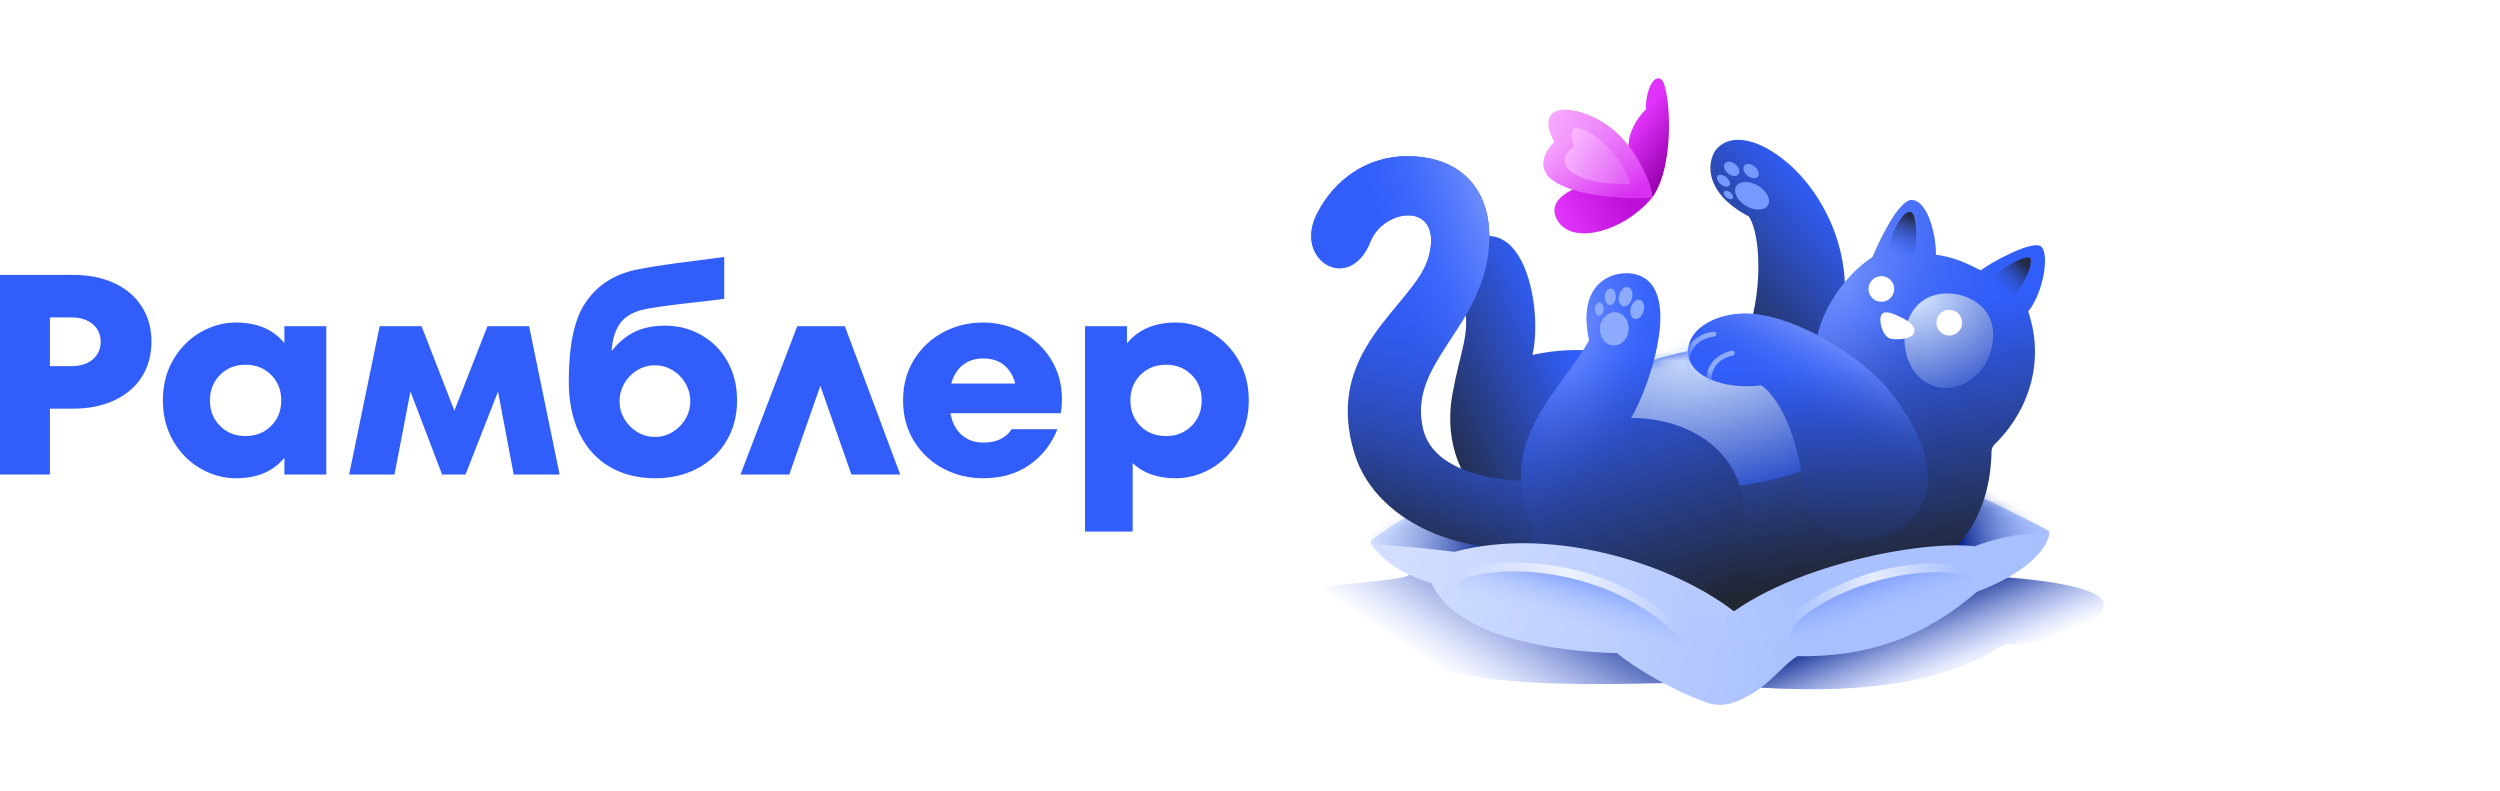 <svg width="253" height="80" viewBox="0 0 253 80" fill="none" xmlns="http://www.w3.org/2000/svg">
<rect width="253" height="80" fill="white"/>
<path fill-rule="evenodd" clip-rule="evenodd" d="M120.587 43.103C121.27 42.42 121.612 41.559 121.612 40.52C121.612 39.48 121.27 38.619 120.587 37.936C119.904 37.253 119.043 36.911 118.004 36.911C116.965 36.911 116.103 37.253 115.42 37.936C114.737 38.619 114.396 39.48 114.396 40.52C114.396 41.559 114.732 42.42 115.406 43.103C116.079 43.786 116.945 44.128 118.004 44.128C119.043 44.128 119.904 43.786 120.587 43.103ZM122.536 33.621C123.671 34.275 124.595 35.199 125.307 36.392C126.019 37.585 126.375 38.961 126.375 40.52C126.375 42.078 126.019 43.459 125.307 44.662C124.595 45.865 123.671 46.789 122.536 47.433C121.4 48.078 120.217 48.4 118.985 48.4C117.157 48.4 115.704 47.89 114.626 46.87V53.798H109.806V33.014H114.049V34.746C115.204 33.342 116.849 32.639 118.985 32.639C120.217 32.639 121.4 32.967 122.536 33.621ZM97.451 36.926C96.893 37.359 96.499 37.989 96.268 38.817H102.734C102.561 38.066 102.2 37.455 101.651 36.984C101.103 36.512 100.376 36.276 99.472 36.276C98.683 36.276 98.009 36.493 97.451 36.926ZM103.441 33.621C104.663 34.275 105.639 35.194 106.371 36.377C107.102 37.561 107.468 38.894 107.468 40.375C107.468 40.895 107.429 41.376 107.352 41.819H96.181C96.354 42.762 96.734 43.493 97.321 44.012C97.908 44.532 98.644 44.792 99.53 44.792C100.819 44.792 101.771 44.34 102.387 43.435H107.006C106.429 44.917 105.495 46.115 104.206 47.029C102.916 47.943 101.338 48.4 99.472 48.4C98.029 48.4 96.691 48.073 95.459 47.419C94.228 46.765 93.241 45.841 92.501 44.647C91.76 43.454 91.389 42.078 91.389 40.52C91.389 38.961 91.76 37.585 92.501 36.392C93.241 35.199 94.228 34.275 95.459 33.621C96.691 32.967 98.029 32.639 99.472 32.639C100.896 32.639 102.219 32.967 103.441 33.621ZM85.501 33.014L91.101 48.025H86.165L83.019 39.047L79.872 48.025H74.936L80.68 33.014H85.501ZM68.08 43.709C68.629 43.373 69.062 42.93 69.379 42.382C69.697 41.833 69.856 41.241 69.856 40.606C69.856 39.971 69.697 39.375 69.379 38.817C69.062 38.259 68.629 37.811 68.08 37.474C67.532 37.138 66.93 36.969 66.276 36.969C65.622 36.969 65.02 37.138 64.472 37.474C63.924 37.811 63.491 38.259 63.173 38.817C62.856 39.375 62.697 39.971 62.697 40.606C62.697 41.241 62.856 41.833 63.173 42.382C63.491 42.93 63.924 43.373 64.472 43.709C65.02 44.046 65.622 44.214 66.276 44.214C66.93 44.214 67.532 44.046 68.08 43.709ZM70.981 33.909C72.097 34.544 72.978 35.435 73.623 36.579C74.267 37.725 74.59 39.038 74.59 40.52C74.59 42.078 74.229 43.454 73.507 44.647C72.785 45.841 71.799 46.765 70.548 47.419C69.297 48.073 67.893 48.4 66.334 48.4C64.563 48.4 63.019 48.015 61.701 47.245C60.383 46.476 59.363 45.35 58.641 43.868C57.919 42.386 57.559 40.626 57.559 38.586C57.559 34.968 58.112 32.332 59.218 30.676C60.325 29.021 61.879 27.934 63.88 27.414C65.093 27.107 67.363 26.751 70.693 26.346L73.291 26V30.243C71.963 30.417 70.827 30.551 69.884 30.647C67.305 30.936 65.651 31.177 64.919 31.369C63.88 31.658 63.134 32.144 62.682 32.827C62.23 33.51 61.965 34.41 61.889 35.526C62.6 34.641 63.385 33.991 64.241 33.577C65.097 33.164 66.112 32.957 67.286 32.957C68.633 32.957 69.865 33.274 70.981 33.909ZM53.546 33.014L56.635 48.025H51.987L50.4 39.625L47.109 48.025H44.742L41.538 39.625L39.921 48.025H35.332L38.42 33.014H42.664L45.983 41.559L49.332 33.014H53.546ZM27.437 43.103C28.12 42.42 28.462 41.559 28.462 40.52C28.462 39.48 28.12 38.619 27.437 37.936C26.754 37.253 25.893 36.911 24.854 36.911C23.815 36.911 22.953 37.253 22.27 37.936C21.587 38.619 21.246 39.48 21.246 40.52C21.246 41.559 21.587 42.42 22.27 43.103C22.953 43.786 23.815 44.128 24.854 44.128C25.893 44.128 26.754 43.786 27.437 43.103ZM28.78 33.014H33.023V48.025H28.78V46.322C27.663 47.707 26.027 48.4 23.872 48.4C22.641 48.4 21.457 48.078 20.322 47.433C19.186 46.789 18.262 45.865 17.551 44.662C16.839 43.459 16.483 42.078 16.483 40.52C16.483 38.961 16.839 37.58 17.551 36.377C18.262 35.175 19.186 34.251 20.322 33.606C21.457 32.962 22.641 32.639 23.872 32.639C26.008 32.639 27.644 33.332 28.78 34.718V33.014ZM7.159 37.056C8.121 37.056 8.866 36.825 9.396 36.363C9.925 35.901 10.19 35.305 10.19 34.573C10.19 33.861 9.925 33.274 9.396 32.812C8.866 32.35 8.121 32.12 7.159 32.12H5.052V37.056H7.159ZM7.39 27.819C8.987 27.819 10.382 28.098 11.575 28.656C12.768 29.214 13.692 30.003 14.346 31.023C15 32.043 15.328 33.226 15.328 34.573C15.328 35.92 15.005 37.104 14.361 38.124C13.716 39.144 12.792 39.938 11.59 40.505C10.387 41.073 8.987 41.357 7.39 41.357H5.052V48.025H0V27.819H7.39Z" fill="#315EFB"/>
<path opacity="0.9" d="M174.969 64.517C174.969 63.011 175.155 59.701 176.442 59.513C184.875 57.625 207.437 57.45 212.25 60.25C214.332 61.461 211.377 65.203 202.835 65.203C194.537 70.717 181.943 70.045 172.678 69.159C169.401 68.845 174.969 65.458 174.969 64.517Z" fill="url(#paint0_linear_2848_489)"/>
<path opacity="0.9" d="M142.564 58.192C146.317 57.148 144.155 58.075 145.135 58.183L166.905 55.401C171.384 55.857 180.775 57.193 180.834 58.659C180.928 61.005 177.978 66.289 176.459 66.643C172.718 66.448 175.239 70.873 169.82 69.123C162.812 69.097 142.515 70.645 136.875 62.848C123.199 58.864 141.411 59.252 142.564 58.192Z" fill="url(#paint1_radial_2848_489)"/>
<path d="M207.168 53.621C201.178 50.598 191.871 45.583 180.447 44.31C180.447 44.31 171.104 41.625 158.349 45.234C148.233 48.097 140.573 53.355 138.913 54.55C138.72 54.689 138.675 54.951 138.814 55.144C139.721 56.401 141.452 58.01 144.875 59C147.25 64.625 157.989 65.993 163.616 66.09C165.72 67.776 169.413 69.941 172.709 71.096C173.548 71.39 174.463 71.423 175.304 71.136C178.757 69.956 179.908 67.68 181.883 66.407C189.18 66.534 194.92 64.353 200.061 59.893C204.993 58.032 207.141 55.629 207.396 54.034C207.423 53.861 207.325 53.7 207.168 53.621Z" fill="url(#paint2_linear_2848_489)"/>
<mask id="mask0_2848_489" style="mask-type:alpha" maskUnits="userSpaceOnUse" x="138" y="43" width="70" height="27">
<path d="M207.422 53.749C201.442 50.742 192.033 45.601 180.447 44.31C180.447 44.31 171.104 41.625 158.349 45.234C146.887 48.478 138.578 54.796 138.578 54.796C146.227 59.975 164.984 67.216 174.134 69.15C186.539 67.87 200.221 61.653 207.422 53.749Z" fill="url(#paint3_linear_2848_489)"/>
</mask>
<g mask="url(#mask0_2848_489)">
<path d="M160.571 58.783C158.209 56.917 140.599 54.734 135.981 55.076C138.024 53.399 140.825 51.431 143.552 50.447C145.765 49.648 152.505 50.696 153.699 50.623L160.571 58.783Z" fill="url(#paint4_linear_2848_489)"/>
<path d="M200.37 49.336L193.51 53.608L198.773 55.952C199.3 55.162 205.149 53.297 207.867 54.37C207.006 51.39 200.37 49.336 200.37 49.336Z" fill="url(#paint5_linear_2848_489)"/>
</g>
<path d="M148.25 31.095C145.382 28.167 146.901 25.518 147.963 24.819C154.226 20.695 156.181 31.27 155.081 35.919C162.037 34.379 168.669 36.59 170.019 40.594C170.598 42.311 167.09 51.785 163.874 53.43C156.782 57.059 144.935 51.072 147.002 39.803C147.803 35.437 148.714 34.01 148.25 31.095Z" fill="url(#paint6_linear_2848_489)"/>
<path d="M176.981 21.906C172.066 19.32 172.841 15.943 173.813 14.968C175.347 13.428 178.13 14.127 180.886 16.471C185.2 20.14 188.125 27.248 186 33.75C184.205 36.019 178.064 34.224 176.25 34.875C178.235 31.57 178.479 24.188 176.981 21.906Z" fill="url(#paint7_linear_2848_489)"/>
<path d="M195.919 25.773C197.7 26.026 198.955 26.597 200.465 27.366C201.292 26.654 205.568 24.316 206.509 24.915C207.45 25.513 206.851 29.533 205.255 31.529C206.895 36.338 205.526 41.364 201.835 44.995C201.655 45.172 201.55 45.42 201.545 45.672C201.302 58.428 189.505 60.571 183.039 61.403C169.546 63.137 158.262 59.63 156.599 52.316C155.386 46.976 157.007 41.636 161.853 38.755C168.019 35.087 177.637 34.322 183.874 34.322C184.273 31.529 186.611 27.88 189.49 26.026C190.487 23.677 192.255 20.239 193.453 20.239C194.935 20.239 195.919 23.375 195.919 25.773Z" fill="url(#paint8_linear_2848_489)"/>
<path d="M195.919 25.773C197.7 26.026 198.955 26.597 200.465 27.366C201.292 26.654 205.568 24.316 206.509 24.915C207.45 25.513 206.851 29.533 205.255 31.529C206.895 36.338 205.526 41.364 201.835 44.995C201.655 45.172 201.55 45.42 201.545 45.672C201.302 58.428 189.505 60.571 183.039 61.403C169.546 63.137 158.262 59.63 156.599 52.316C155.386 46.976 157.007 41.636 161.853 38.755C168.019 35.087 177.637 34.322 183.874 34.322C184.273 31.529 186.611 27.88 189.49 26.026C190.487 23.677 192.255 20.239 193.453 20.239C194.935 20.239 195.919 23.375 195.919 25.773Z" fill="url(#paint9_radial_2848_489)" fill-opacity="0.3"/>
<path d="M205.426 26.112C205.055 25.798 202.974 26.825 201.549 28.165C201.976 28.777 203.003 29.904 203.715 30.046C205.084 28.564 205.796 26.426 205.426 26.112Z" fill="url(#paint10_linear_2848_489)"/>
<mask id="mask1_2848_489" style="mask-type:alpha" maskUnits="userSpaceOnUse" x="156" y="20" width="51" height="42">
<path d="M195.919 25.773C197.7 26.026 198.955 26.597 200.465 27.366C201.292 26.654 205.568 24.316 206.509 24.915C207.45 25.513 206.851 29.533 205.255 31.529C206.895 36.338 205.526 41.364 201.835 44.995C201.655 45.172 201.55 45.42 201.545 45.672C201.302 58.428 189.505 60.571 183.039 61.403C169.546 63.137 158.262 59.63 156.599 52.316C155.386 46.976 157.007 41.636 161.853 38.755C168.019 35.087 177.637 34.322 183.874 34.322C184.273 31.529 186.611 27.88 189.49 26.026C190.487 23.677 192.255 20.239 193.453 20.239C194.935 20.239 195.919 23.375 195.919 25.773Z" fill="url(#paint11_linear_2848_489)"/>
<path d="M195.919 25.773C197.7 26.026 198.955 26.597 200.465 27.366C201.292 26.654 205.568 24.316 206.509 24.915C207.45 25.513 206.851 29.533 205.255 31.529C206.895 36.338 205.526 41.364 201.835 44.995C201.655 45.172 201.55 45.42 201.545 45.672C201.302 58.428 189.505 60.571 183.039 61.403C169.546 63.137 158.262 59.63 156.599 52.316C155.386 46.976 157.007 41.636 161.853 38.755C168.019 35.087 177.637 34.322 183.874 34.322C184.273 31.529 186.611 27.88 189.49 26.026C190.487 23.677 192.255 20.239 193.453 20.239C194.935 20.239 195.919 23.375 195.919 25.773Z" fill="url(#paint12_radial_2848_489)" fill-opacity="0.3"/>
</mask>
<g mask="url(#mask1_2848_489)">
<path d="M158.502 47.721C153.028 45.805 155.48 39.796 157.761 36.717C165.515 31.814 177.26 33.41 182.392 33.98C187.523 34.55 188.492 38.313 188.834 40.366C190.212 48.633 170.362 51.872 158.502 47.721Z" fill="url(#paint13_radial_2848_489)"/>
</g>
<path d="M193.408 21.472C192.54 21.209 191.363 23.575 191.071 25.35C191.071 25.692 193.237 26.02 193.75 25.692C194.092 23.839 193.888 21.618 193.408 21.472Z" fill="url(#paint14_linear_2848_489)"/>
<path d="M143.994 43.331C145.439 49.712 157.506 48.633 157.506 48.633L159.16 54.734C148.834 57.326 139.377 52.98 137.152 46.124C133.674 35.405 143.19 30.959 144.564 26.055C146.172 20.314 140.059 20.98 138.691 24.458C136.609 29.75 130.88 26.397 133.258 21.663C135.042 18.111 138.415 15.809 142.408 15.809C148.499 15.809 151.485 20.036 150.55 26.055C149.391 33.521 142.548 36.949 143.994 43.331Z" fill="url(#paint15_linear_2848_489)"/>
<path d="M143.994 43.331C145.439 49.712 157.506 48.633 157.506 48.633L159.16 54.734C148.834 57.326 139.377 52.98 137.152 46.124C133.674 35.405 143.19 30.959 144.564 26.055C146.172 20.314 140.059 20.98 138.691 24.458C136.609 29.75 130.88 26.397 133.258 21.663C135.042 18.111 138.415 15.809 142.408 15.809C148.499 15.809 151.485 20.036 150.55 26.055C149.391 33.521 142.548 36.949 143.994 43.331Z" fill="url(#paint16_linear_2848_489)"/>
<path d="M144.564 26.055C146.172 20.314 140.059 20.98 138.691 24.458C136.609 29.75 130.88 26.397 133.258 21.663C135.042 18.111 138.415 15.809 142.409 15.809C148.499 15.809 151.485 20.036 150.55 26.055C149.391 33.521 142.548 36.949 143.994 43.331C144.66 46.275 147.589 47.631 150.55 48.238C149.875 50 148.232 52.625 148.232 54.953C142.752 53.708 138.542 50.405 137.152 46.124C133.674 35.405 143.19 30.959 144.564 26.055Z" fill="url(#paint17_radial_2848_489)" fill-opacity="0.3"/>
<path d="M160.82 34.425C159.469 28.299 163.627 27.187 165.664 27.801C170.529 29.269 166.63 39.821 165.056 42.293C171.178 42.315 175.972 45.781 176.388 50.955C176.88 57.07 171.832 61.824 166.66 62.239C160.294 62.751 154.183 60.726 155.312 53.43C150.849 44.865 158.346 39.147 160.82 34.425Z" fill="url(#paint18_linear_2848_489)"/>
<path d="M160.82 34.425C159.469 28.299 163.627 27.187 165.664 27.801C170.529 29.269 166.63 39.821 165.056 42.293C171.178 42.315 175.972 45.781 176.388 50.955C176.88 57.07 171.832 61.824 166.66 62.239C160.294 62.751 154.183 60.726 155.312 53.43C150.849 44.865 158.346 39.147 160.82 34.425Z" fill="url(#paint19_radial_2848_489)" fill-opacity="0.3"/>
<path d="M178.24 38.995C174.45 39.466 170.977 38.085 170.832 35.778C170.662 33.082 174.108 31.483 177.341 31.753C181.997 32.142 188.357 36.026 191.175 39.515C194.559 43.705 196.759 49.001 193.519 52.38C189.392 56.685 182.825 54.73 182.468 49.444C182.212 45.639 180.62 40.661 178.24 38.995Z" fill="url(#paint20_linear_2848_489)"/>
<path d="M178.24 38.995C174.45 39.466 170.977 38.085 170.832 35.778C170.662 33.082 174.108 31.483 177.341 31.753C181.997 32.142 188.357 36.026 191.175 39.515C194.559 43.705 196.759 49.001 193.519 52.38C189.392 56.685 182.825 54.73 182.468 49.444C182.212 45.639 180.62 40.661 178.24 38.995Z" fill="url(#paint21_radial_2848_489)" fill-opacity="0.3"/>
<path d="M194.812 38.625C191.692 36.619 192.072 30.547 196.126 29.786C199.135 29.221 203.183 31.466 201.187 36.312C200.363 38.314 197.447 40.319 194.812 38.625Z" fill="url(#paint22_radial_2848_489)"/>
<path d="M147.053 55.88C149.859 61.746 159.566 63.306 176.024 62.314C170.122 57.364 157.424 53.038 147.053 55.88Z" fill="url(#paint23_linear_2848_489)"/>
<path d="M172.332 64.759C186.699 66.042 198.725 58.208 199.902 55.279C193.436 54.576 177.638 58.008 172.332 64.759Z" fill="url(#paint24_linear_2848_489)"/>
<circle cx="197.267" cy="32.657" r="1.301" fill="white"/>
<circle cx="190.395" cy="29.242" r="1.301" fill="white"/>
<path d="M193.67 33.775C193.388 34.341 191.764 34.441 191.232 34.245C190.514 33.981 190.102 32.457 190.383 31.892C190.665 31.327 191.553 31.698 192.509 32.174C193.465 32.65 193.951 33.21 193.67 33.775Z" fill="white"/>
<path d="M164.808 14.697C164.808 17.326 166.351 18.163 167.212 19.986C169.677 16.56 168.955 8.565 168.114 8.024C167.272 7.483 166.551 9.287 166.551 11.09C165.649 11.931 164.808 13.434 164.808 14.697Z" fill="url(#paint25_linear_2848_489)"/>
<path d="M157.474 22.03C156.392 19.566 160.9 18.343 163.004 18.063L167.212 19.986C164.267 23.533 158.769 24.981 157.474 22.03Z" fill="url(#paint26_linear_2848_489)"/>
<path d="M163.365 13.215C165.648 15.19 167.112 18.565 167.212 19.947C163.064 20.248 158.135 19.466 156.693 17.843C155.538 16.545 156.612 14.978 157.294 14.357C154.889 9.909 160.239 10.51 163.365 13.215Z" fill="url(#paint27_linear_2848_489)"/>
<path d="M163.365 13.215C165.648 15.19 167.112 18.565 167.212 19.947C163.064 20.248 158.135 19.466 156.693 17.843C155.538 16.545 156.612 14.978 157.294 14.357C154.889 9.909 160.239 10.51 163.365 13.215Z" fill="url(#paint28_linear_2848_489)"/>
<path d="M159.311 14.838C159.227 14.74 158.456 12.511 159.997 13.03C162.245 13.788 164.451 16.586 165 18.625C162.375 18.625 160.651 18.389 159.187 17.526C157.941 16.791 158.193 15.441 159.311 14.838Z" fill="url(#paint29_linear_2848_489)"/>
<path d="M147.681 58.708C153.283 56.604 164.032 58.041 170.41 64.96C161.565 66.809 146.592 60.61 147.681 58.708Z" fill="url(#paint30_linear_2848_489)" fill-opacity="0.7"/>
<path d="M181.08 64.312C182.391 60.15 194.764 56.444 199.724 58.44C199.478 62.424 182.247 68.224 181.08 64.312Z" fill="url(#paint31_linear_2848_489)" fill-opacity="0.7"/>
<path d="M147.989 58.101C152.664 56.504 163.519 57.072 170.532 64.484" stroke="url(#paint32_linear_2848_489)" stroke-opacity="0.7" stroke-width="0.912" stroke-linecap="round"/>
<path d="M180.681 63.913C181.707 61.234 191.135 55.931 199.781 57.87" stroke="url(#paint33_linear_2848_489)" stroke-opacity="0.7" stroke-width="0.912" stroke-linecap="round"/>
<ellipse cx="177.31" cy="19.815" rx="1.87" ry="1.192" transform="rotate(30.725 177.31 19.815)" fill="#7499FF"/>
<ellipse cx="177.212" cy="17.316" rx="0.884" ry="0.591" transform="rotate(39.357 177.212 17.316)" fill="#7499FF"/>
<ellipse cx="174.418" cy="18.287" rx="0.77" ry="0.455" transform="rotate(39.357 174.418 18.287)" fill="#7499FF"/>
<ellipse cx="174.919" cy="19.73" rx="0.553" ry="0.327" transform="rotate(39.357 174.919 19.73)" fill="#7499FF"/>
<ellipse cx="175.252" cy="17.09" rx="0.884" ry="0.591" transform="rotate(39.357 175.252 17.09)" fill="#7499FF"/>
<ellipse cx="163.368" cy="33.279" rx="1.687" ry="1.457" transform="rotate(95.369 163.368 33.279)" fill="#8CABFF"/>
<ellipse cx="164.509" cy="30.025" rx="1.003" ry="0.67" transform="rotate(104.693 164.509 30.025)" fill="#8CABFF"/>
<ellipse cx="162.96" cy="30.045" rx="0.834" ry="0.557" transform="rotate(91.676 162.96 30.045)" fill="#8CABFF"/>
<ellipse cx="161.845" cy="31.279" rx="0.662" ry="0.443" transform="rotate(91.676 161.845 31.279)" fill="#8CABFF"/>
<ellipse cx="165.686" cy="31.309" rx="1.003" ry="0.67" transform="rotate(106.483 165.686 31.309)" fill="#8CABFF"/>
<mask id="mask2_2848_489" style="mask-type:alpha" maskUnits="userSpaceOnUse" x="170" y="31" width="26" height="24">
<path d="M178.24 38.995C174.45 39.466 170.977 38.085 170.832 35.778C170.662 33.082 174.108 31.483 177.341 31.753C181.997 32.142 188.357 36.026 191.175 39.515C194.559 43.705 196.759 49.001 193.519 52.38C189.392 56.685 182.825 54.73 182.468 49.444C182.212 45.639 180.62 40.661 178.24 38.995Z" fill="url(#paint34_linear_2848_489)"/>
<path d="M178.24 38.995C174.45 39.466 170.977 38.085 170.832 35.778C170.662 33.082 174.108 31.483 177.341 31.753C181.997 32.142 188.357 36.026 191.175 39.515C194.559 43.705 196.759 49.001 193.519 52.38C189.392 56.685 182.825 54.73 182.468 49.444C182.212 45.639 180.62 40.661 178.24 38.995Z" fill="url(#paint35_radial_2848_489)" fill-opacity="0.3"/>
</mask>
<g mask="url(#mask2_2848_489)">
<path d="M173.752 39.89C172.39 38.986 172.687 36.312 175.297 35.736" stroke="#8CABFF" stroke-width="0.5" stroke-linecap="round" stroke-linejoin="round"/>
<path d="M171.156 38.031C170.281 37.312 170.344 34.219 173.437 33.812" stroke="#8CABFF" stroke-width="0.5" stroke-linecap="round" stroke-linejoin="round"/>
</g>
<defs>
<linearGradient id="paint0_linear_2848_489" x1="193.954" y1="61.129" x2="197.161" y2="68.924" gradientUnits="userSpaceOnUse">
<stop stop-color="#001D88"/>
<stop offset="1" stop-color="#6384FF" stop-opacity="0"/>
</linearGradient>
<radialGradient id="paint1_radial_2848_489" cx="0" cy="0" r="1" gradientUnits="userSpaceOnUse" gradientTransform="translate(157.635 59.244) rotate(122.673) scale(13.661 96.816)">
<stop stop-color="#001D88"/>
<stop offset="1" stop-color="#6384FF" stop-opacity="0"/>
</radialGradient>
<linearGradient id="paint2_linear_2848_489" x1="183.779" y1="62.335" x2="142.412" y2="53.861" gradientUnits="userSpaceOnUse">
<stop stop-color="#A9C0FF"/>
<stop offset="1" stop-color="#D1DEFF"/>
</linearGradient>
<linearGradient id="paint3_linear_2848_489" x1="183.779" y1="62.335" x2="142.412" y2="53.861" gradientUnits="userSpaceOnUse">
<stop stop-color="#AFB6C9"/>
<stop offset="1" stop-color="#DEE4F5"/>
</linearGradient>
<linearGradient id="paint4_linear_2848_489" x1="150.007" y1="58.783" x2="136.64" y2="55.642" gradientUnits="userSpaceOnUse">
<stop stop-color="#001E89"/>
<stop offset="1" stop-color="#AAC1FF" stop-opacity="0"/>
</linearGradient>
<linearGradient id="paint5_linear_2848_489" x1="198.47" y1="56.109" x2="207.952" y2="53.708" gradientUnits="userSpaceOnUse">
<stop stop-color="#001E89"/>
<stop offset="1" stop-color="#AAC1FF" stop-opacity="0"/>
</linearGradient>
<linearGradient id="paint6_linear_2848_489" x1="157.367" y1="31.814" x2="140.884" y2="39.682" gradientUnits="userSpaceOnUse">
<stop stop-color="#315EFB"/>
<stop offset="1" stop-color="#212633"/>
</linearGradient>
<linearGradient id="paint7_linear_2848_489" x1="184.488" y1="19.438" x2="169.92" y2="32.439" gradientUnits="userSpaceOnUse">
<stop stop-color="#315EFB"/>
<stop offset="1" stop-color="#212633"/>
</linearGradient>
<linearGradient id="paint8_linear_2848_489" x1="176.69" y1="33.866" x2="180.567" y2="59.751" gradientUnits="userSpaceOnUse">
<stop stop-color="#315EFB"/>
<stop offset="0" stop-color="#315EFB"/>
<stop offset="1" stop-color="#212633"/>
</linearGradient>
<radialGradient id="paint9_radial_2848_489" cx="0" cy="0" r="1" gradientUnits="userSpaceOnUse" gradientTransform="translate(186.725 28.735) rotate(123.136) scale(29.414 15.541)">
<stop stop-color="white"/>
<stop offset="1" stop-color="#2F52CD" stop-opacity="0"/>
</radialGradient>
<linearGradient id="paint10_linear_2848_489" x1="204.799" y1="26.568" x2="201.925" y2="29.314" gradientUnits="userSpaceOnUse">
<stop stop-color="#232A41"/>
<stop offset="1" stop-color="#315EFB" stop-opacity="0"/>
</linearGradient>
<linearGradient id="paint11_linear_2848_489" x1="176.69" y1="33.866" x2="179.125" y2="64.25" gradientUnits="userSpaceOnUse">
<stop stop-color="#315EFB"/>
<stop offset="0" stop-color="#315EFB"/>
<stop offset="1" stop-color="#212633"/>
</linearGradient>
<radialGradient id="paint12_radial_2848_489" cx="0" cy="0" r="1" gradientUnits="userSpaceOnUse" gradientTransform="translate(186.725 28.735) rotate(123.136) scale(29.414 15.541)">
<stop stop-color="white"/>
<stop offset="1" stop-color="#2F52CD" stop-opacity="0"/>
</radialGradient>
<radialGradient id="paint13_radial_2848_489" cx="0" cy="0" r="1" gradientUnits="userSpaceOnUse" gradientTransform="translate(172.813 35.462) rotate(77.33) scale(15.077 28.941)">
<stop stop-color="#D4E4FF"/>
<stop offset="1" stop-color="#274BC8"/>
</radialGradient>
<linearGradient id="paint14_linear_2848_489" x1="192.895" y1="21.587" x2="191.413" y2="25.578" gradientUnits="userSpaceOnUse">
<stop stop-color="#232A41"/>
<stop offset="1" stop-color="#315EFB" stop-opacity="0"/>
</linearGradient>
<linearGradient id="paint15_linear_2848_489" x1="147" y1="28.125" x2="148.875" y2="60.125" gradientUnits="userSpaceOnUse">
<stop stop-color="#315EFB"/>
<stop offset="1" stop-color="#212633"/>
</linearGradient>
<linearGradient id="paint16_linear_2848_489" x1="158.445" y1="33.182" x2="142.481" y2="52.567" gradientUnits="userSpaceOnUse">
<stop stop-color="#315EFB"/>
<stop offset="1" stop-color="#315EFB" stop-opacity="0"/>
</linearGradient>
<radialGradient id="paint17_radial_2848_489" cx="0" cy="0" r="1" gradientUnits="userSpaceOnUse" gradientTransform="translate(150.375 20.625) rotate(161.748) scale(12.373 63.963)">
<stop stop-color="white"/>
<stop offset="1" stop-color="#315EFB" stop-opacity="0"/>
</radialGradient>
<linearGradient id="paint18_linear_2848_489" x1="163.292" y1="36.416" x2="171.832" y2="66.964" gradientUnits="userSpaceOnUse">
<stop stop-color="#315EFB"/>
<stop offset="0.842" stop-color="#212633"/>
</linearGradient>
<radialGradient id="paint19_radial_2848_489" cx="0" cy="0" r="1" gradientUnits="userSpaceOnUse" gradientTransform="translate(159.46 33.875) rotate(111.193) scale(18.87 9.853)">
<stop stop-color="white"/>
<stop offset="1" stop-color="#315EFB" stop-opacity="0"/>
</radialGradient>
<linearGradient id="paint20_linear_2848_489" x1="183.758" y1="37.161" x2="184.563" y2="58.868" gradientUnits="userSpaceOnUse">
<stop stop-color="#315EFB"/>
<stop offset="1" stop-color="#212633"/>
</linearGradient>
<radialGradient id="paint21_radial_2848_489" cx="0" cy="0" r="1" gradientUnits="userSpaceOnUse" gradientTransform="translate(184.375 33.625) rotate(116.468) scale(8.087 67.004)">
<stop stop-color="white"/>
<stop offset="1" stop-color="#2D4DBC" stop-opacity="0"/>
</radialGradient>
<radialGradient id="paint22_radial_2848_489" cx="0" cy="0" r="1" gradientUnits="userSpaceOnUse" gradientTransform="translate(194.003 30.247) rotate(71.39) scale(11.792 15.293)">
<stop stop-color="#D4E4FF"/>
<stop offset="1" stop-color="#274BC8"/>
</radialGradient>
<linearGradient id="paint23_linear_2848_489" x1="148.296" y1="55.874" x2="169.501" y2="64.755" gradientUnits="userSpaceOnUse">
<stop stop-color="#CEDBFF"/>
<stop offset="1" stop-color="#B6CAFF"/>
</linearGradient>
<linearGradient id="paint24_linear_2848_489" x1="174.238" y1="63.799" x2="192.483" y2="58.554" gradientUnits="userSpaceOnUse">
<stop stop-color="#B2C7FF"/>
<stop offset="0.475" stop-color="#A9C1FF"/>
<stop offset="1" stop-color="#AAC1FF"/>
<stop offset="1" stop-color="#A9C1FF"/>
</linearGradient>
<linearGradient id="paint25_linear_2848_489" x1="168.054" y1="18.726" x2="163.602" y2="15.588" gradientUnits="userSpaceOnUse">
<stop stop-color="#9600AC"/>
<stop offset="1" stop-color="#DF32FA"/>
</linearGradient>
<linearGradient id="paint26_linear_2848_489" x1="158.137" y1="23.616" x2="164.799" y2="20.696" gradientUnits="userSpaceOnUse">
<stop stop-color="#E235FD"/>
<stop offset="1" stop-color="#BE0ED9"/>
</linearGradient>
<linearGradient id="paint27_linear_2848_489" x1="166.739" y1="20.011" x2="155.617" y2="15.4" gradientUnits="userSpaceOnUse">
<stop stop-color="#E15EF6"/>
<stop offset="1" stop-color="#F7A7FF"/>
</linearGradient>
<linearGradient id="paint28_linear_2848_489" x1="165.828" y1="19.232" x2="162.013" y2="12.078" gradientUnits="userSpaceOnUse">
<stop stop-color="#D92FF3"/>
<stop offset="1" stop-color="#EA76F9" stop-opacity="0"/>
</linearGradient>
<linearGradient id="paint29_linear_2848_489" x1="163.798" y1="19.858" x2="157.946" y2="16.388" gradientUnits="userSpaceOnUse">
<stop stop-color="#E15EF6"/>
<stop offset="1" stop-color="#F8B4FF"/>
</linearGradient>
<linearGradient id="paint30_linear_2848_489" x1="156.848" y1="57.706" x2="155.553" y2="62.344" gradientUnits="userSpaceOnUse">
<stop stop-color="#6F92FF"/>
<stop offset="1" stop-color="#BACCFF" stop-opacity="0"/>
</linearGradient>
<linearGradient id="paint31_linear_2848_489" x1="187.979" y1="59.181" x2="189.607" y2="63.885" gradientUnits="userSpaceOnUse">
<stop stop-color="#6F92FF"/>
<stop offset="1" stop-color="#BACCFF" stop-opacity="0"/>
</linearGradient>
<linearGradient id="paint32_linear_2848_489" x1="147.989" y1="58.272" x2="169.94" y2="62.89" gradientUnits="userSpaceOnUse">
<stop stop-color="white" stop-opacity="0"/>
<stop offset="0.468" stop-color="white"/>
<stop offset="1" stop-color="white" stop-opacity="0"/>
</linearGradient>
<linearGradient id="paint33_linear_2848_489" x1="181.935" y1="63.913" x2="198.334" y2="57.617" gradientUnits="userSpaceOnUse">
<stop stop-color="white" stop-opacity="0"/>
<stop offset="0.524" stop-color="white"/>
<stop offset="1" stop-color="white" stop-opacity="0"/>
</linearGradient>
<linearGradient id="paint34_linear_2848_489" x1="183.758" y1="37.161" x2="183.004" y2="55.748" gradientUnits="userSpaceOnUse">
<stop stop-color="#315EFB"/>
<stop offset="1" stop-color="#212633"/>
</linearGradient>
<radialGradient id="paint35_radial_2848_489" cx="0" cy="0" r="1" gradientUnits="userSpaceOnUse" gradientTransform="translate(187.875 36) rotate(145.602) scale(8.61 71.339)">
<stop stop-color="white"/>
<stop offset="1" stop-color="#2D4DBC" stop-opacity="0"/>
</radialGradient>
</defs>
</svg>
